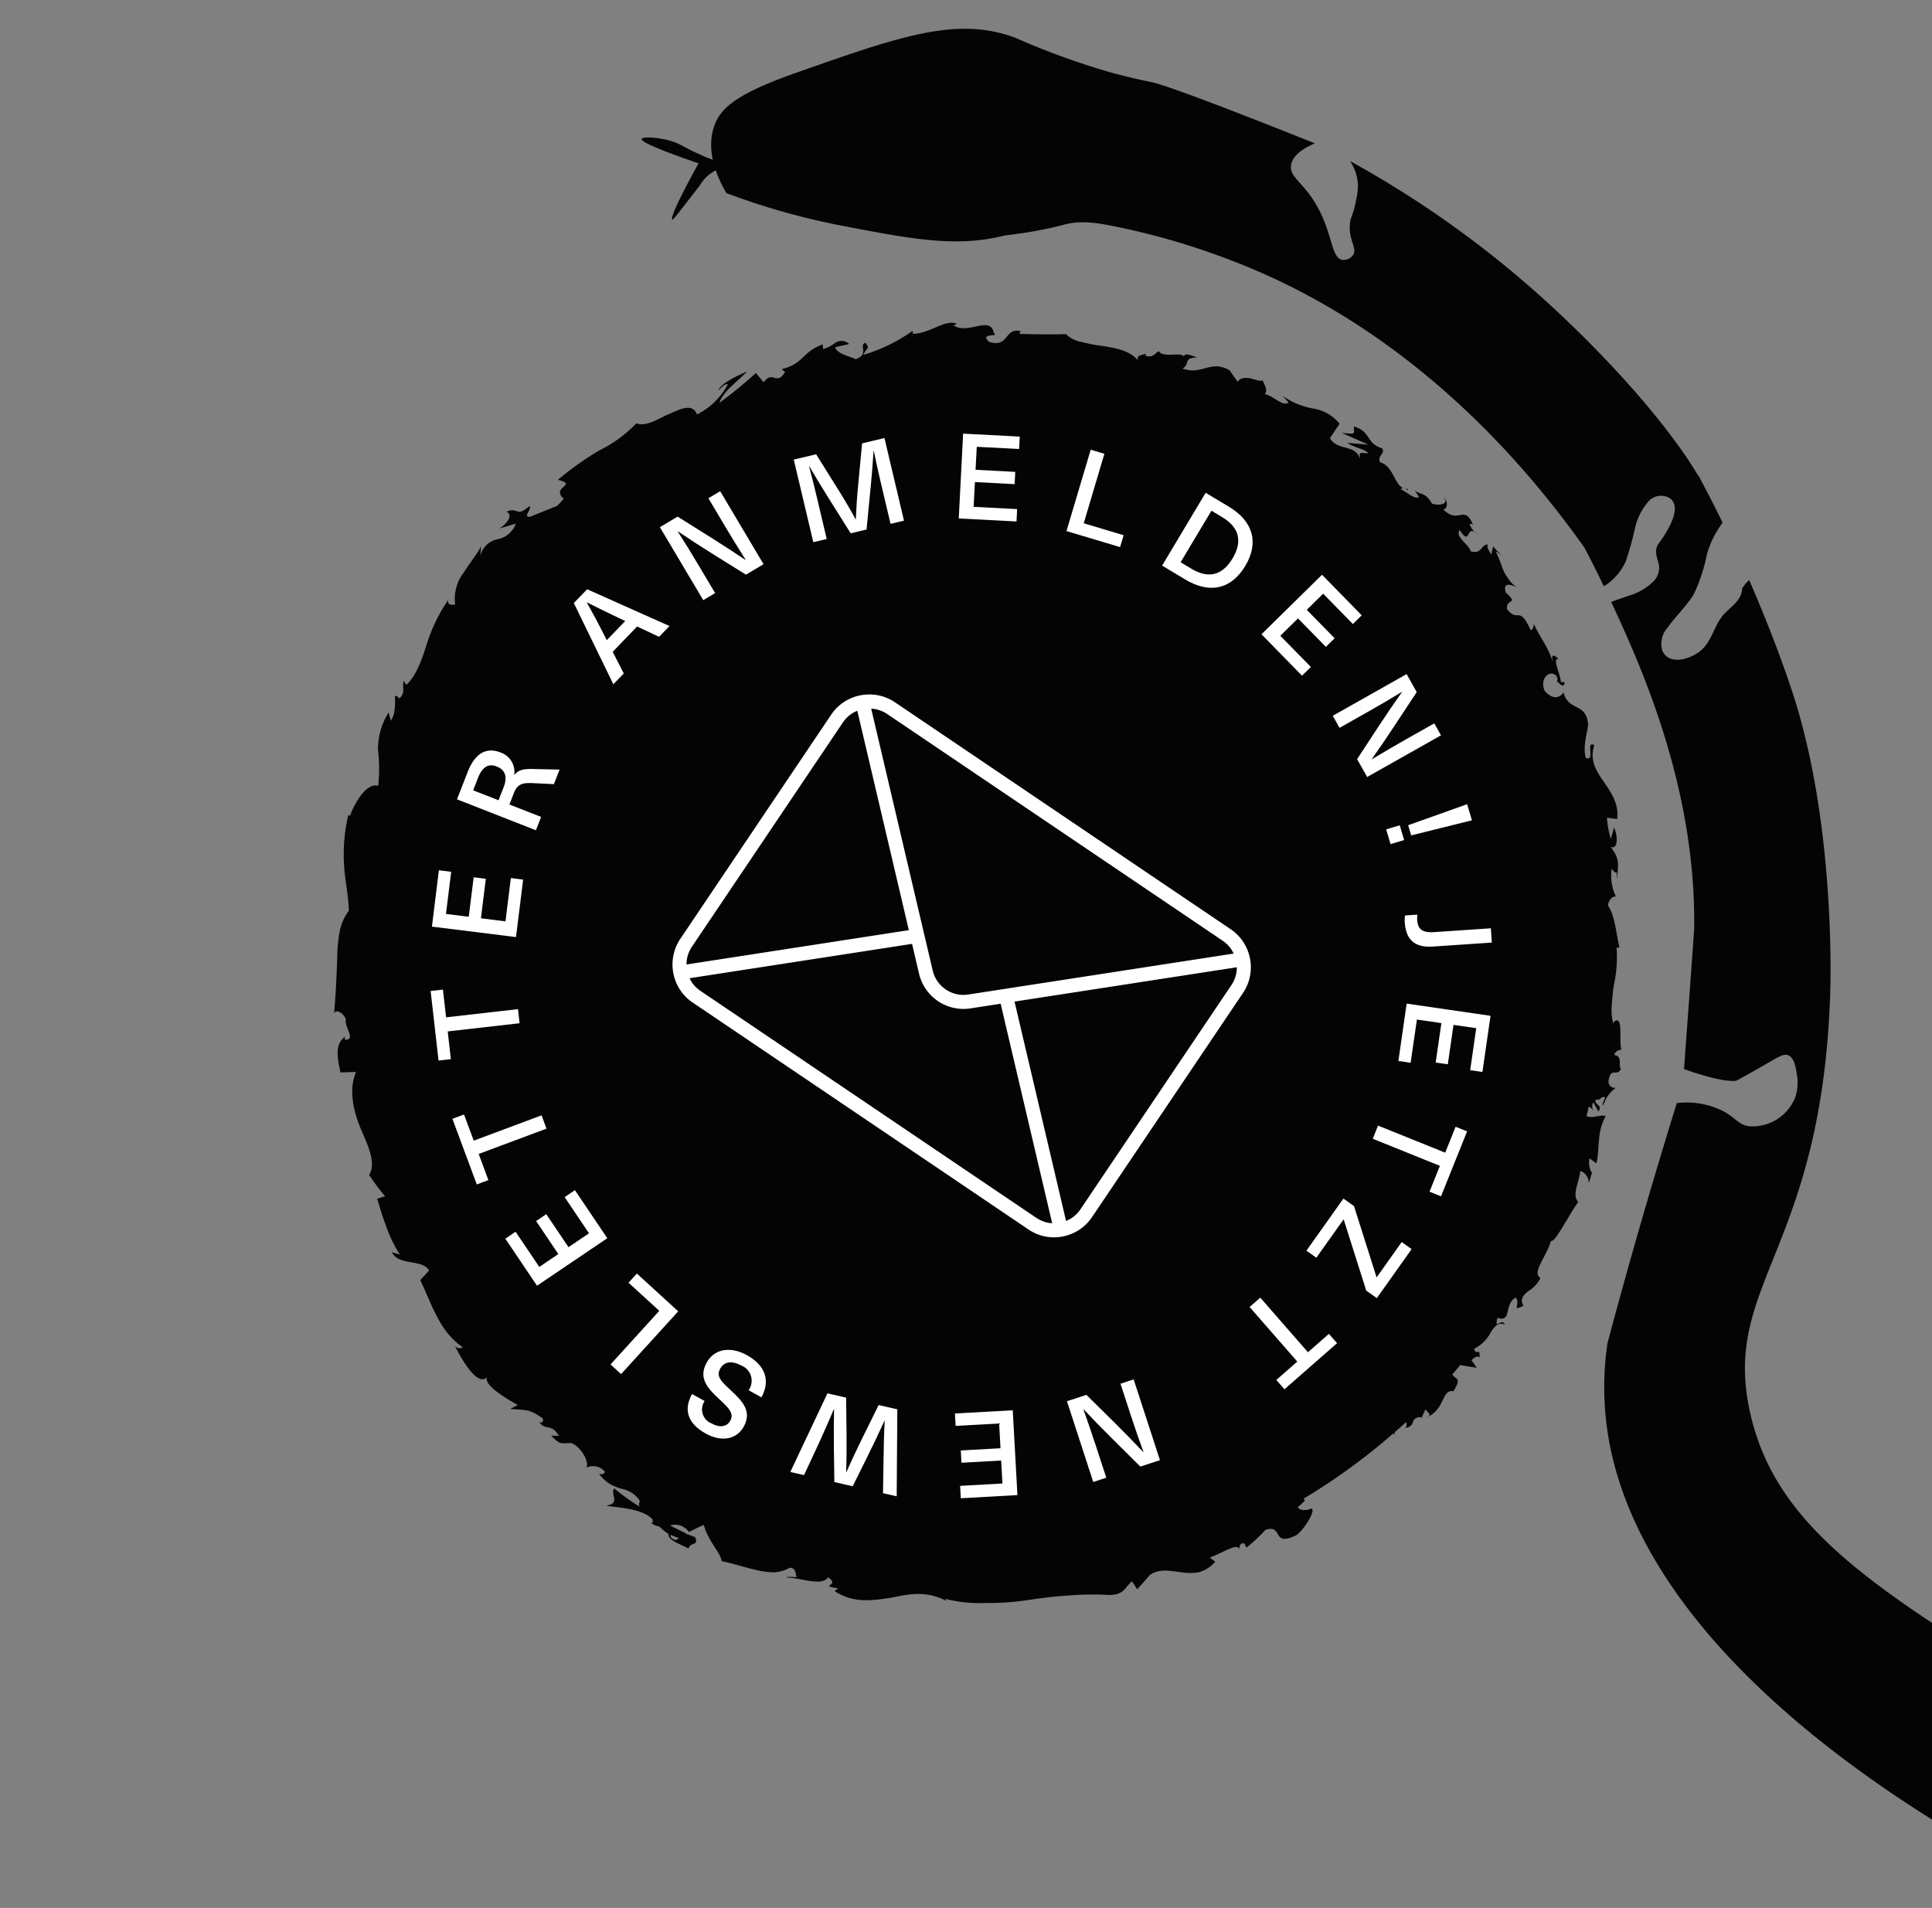 <svg xmlns="http://www.w3.org/2000/svg" xmlns:xlink="http://www.w3.org/1999/xlink" width="222.155" height="219.391" viewBox="0 0 222.155 219.391">
  <rect x="0" y="0" width="222.155" height="219.391" fill="#808080" stroke="none"/>
  <defs>
    <clipPath id="clip-path">
      <rect x="7" y="25" width="222.155" height="219.391" fill="none"/>
    </clipPath>
    <clipPath id="clip-path-2">
      <rect id="Rechteck_756" data-name="Rechteck 756" width="320.18" height="176.528" fill="none"/>
    </clipPath>
  </defs>
  <g id="Bildlaufgruppe_27" data-name="Bildlaufgruppe 27" transform="translate(-7 -25)" clip-path="url(#clip-path)" style="isolation: isolate">
    <g id="Komponente_36_2" data-name="Komponente 36 – 2">
      <g id="Gruppe_1208" data-name="Gruppe 1208" transform="translate(98.713) rotate(34)">
        <g id="Gruppe_1207" data-name="Gruppe 1207" clip-path="url(#clip-path-2)">
          <path id="Pfad_5930" data-name="Pfad 5930" d="M141.073,106.132c-.248.417-.873.944-1.366.737l.256-1.067c-.085-.054-.163-.109-.241-.165l.071-.152a71.308,71.308,0,0,0,4.285-11.851l.177.159-.124-.366c.145-.546.3-1.091.428-1.639a.61.61,0,0,1,.3.616c.97-1-.268-1.143.692-1.981.136-.089.189-.025.224.091l-.193-1.236c.248.283,1.006,0,.675.672,1.185-1.949-.405-3.53.784-4.147l.049.19c-.044-2.192-.541-1.384-1.19-1.737.061-.466.1-.929.156-1.4.583-.261,1.17-.519,1.756-.8l-1-.378c.064-.3.19-.885.59-.745-.6-1.172-.463.158-1.07-.54a4.215,4.215,0,0,0,.529-2.537c-.033-.856.022-1.573.838-1.726-.782-.524-.585,1.374-1.142-.17,1.75-.439-.326-1.782.466-3.108.909.374.445,1.663,1.24.3-.773-.38-.7-1.025-.466-1.731a3.636,3.636,0,0,0,.3-2.019c-1.221.051-.773-2.4-1.385-4.223.523.05.04-3.6.1-5.434l.21.009c-1.309-.067-1.339-1.916-2.012-3.105a1.405,1.405,0,0,1,1.6.626c-.1-.408-.247-.806-.364-1.207a2.172,2.172,0,0,1-1.161-1.229l.979.041c-.582-1.594-1.965-2.909-2.157-5.113-.574.139-1.11,1.148-1.822,1.237-.129-.345-.271-.683-.4-1.031a.727.727,0,0,1,.752.2c-.134-.152-.623-.487-.587-.912l1.073.541c-.052-1.018-.8-.235-1.031-.968.622-.232.217-.7.749-.8.137.164.006.73.366.907a3.824,3.824,0,0,1,.049-2.51.733.733,0,0,1-1.037-.044.756.756,0,0,1-.113-.161c-.685-1.515.507-.851.441-1.9-.546-.195-.627-1.344-1.533-.932-.228-.43.144-.717.3-1-.8-.574-2.026-3.521-2.486-2.149l.041.228c-.035-.026-.057-.069-.1-.1a6.186,6.186,0,0,1-1.294-1.709c-.357-.619-.713-1.252-1.016-1.916a14.838,14.838,0,0,0-2.151-3.733l.274-.19c-1.242-1.153-2.5-2.771-3.767-3.254-.3-.375-.267-1.281.166-1.375a5.514,5.514,0,0,1-2.217-2.4c1.329.524.063-.664,1.24.653-.955-1.375-.855-2.026-2.761-2.663,1.035-.16-.143-1.659-.885-2.045l.41,1.271a10.276,10.276,0,0,1-1.728-1.766l1.064-.518c-.831-1.673-2.48-2.213-3.878-2.783-1.436-.545-2.595-1.192-3.055-2.8-1.215.124,1.23,1.489.011,1.768-1.2-.985-1.664-3.228-2.09-3.517-1.512-1.716-2.54.188-4.262-1.308.058.477-.256,1.514-1.9,1.068-1.278-.846-.892-2.367.143-2.18.352.15.45.349.371.458.519.11,1.2.283.857-.392l-.378.25c-.486-.727-2.446-1.722-1.692-2.054-1.244-.228-.752.337-.067.938-1.556-1.433-2.753-1.609-4.561-2.695.219.327.313.869.01.742-2.641-1.613-1.545.183-3.5-.426-.865-1.008.914-1.2-1.2-1.509-1.04-.868.1-1.1.7-1.206a3.405,3.405,0,0,1-1.377-.29,4.9,4.9,0,0,1-1.148-.576A18.006,18.006,0,0,0,97.09,2.993l1.086-.014a5.075,5.075,0,0,1-1.628-.293l.338.933c-.538-.3-1.025-.452-.922-.764-.732.327.081,1.406-1.264,1.755-.653-.6-2.376-.287-2.41-1.32,2.32.978-.013-1.133,2.075-.718a3.031,3.031,0,0,1-1.453-.439c-.061-.134.137-.2.308-.212-2.169-1.408-1.37.953-3.784.463.425-.529-.356-1.223-.788-1.171.991.2.286,1.066-.682,1.348-1.479-.75-1.736.023-2.534-.18l.892.389c-.4.524-1.152.3-2.253.417-.037-.469,1.021-.233.663-.468-1.313.939-2.616-1.321-4.378-.764-.757-.474,0-1.127-.682-1.46-1.95.573-2.068-.9-4.123-.27.59.794.677.6-.731,1.392l3.3-.595L75.991,2.211c.981.015,2.093-.563,2.68-.355-1.025.588-.9.441-.464,1.086-1.314-1.19-2.652.724-4.183-.07l0-1.985a4.872,4.872,0,0,0-3.383.194,8.974,8.974,0,0,1-3.851.817l1.015.239c-.318.825-1.858.313-2.8.736,0-.667-.657-.842-1.148-1.2.133.477-2.232.413-2.25,1.769l-1.51-.579c-2.523.172-2.339,2.344-4.6,2.847.478-.9-.681-1.037.706-2-.762.228-1.485.321-1.365.767-.573-.259-1.833,1.5-2.718,1.117-.227.373-.1,1.064-.959,1.272a.363.363,0,0,1-.108-.307c.092.281-1.134.892-.169,1.3-1.458-.512-3.02.176-4.5.874a18.411,18.411,0,0,1-2.185.933,3.369,3.369,0,0,1-2.022.268c-1.408,1.019-3.146,2.144-4.459,2.971-.02-.223-.168-.283.116-.391-2.123.669-.089,2.35-2.464,3.1-1.63-.2.75-1.2-.114-1.109-1.489-1.6-2.333,1.819-4.361,1.828l.235-.36c-1.449.22-1.9,2.616-3.585,3.791a.384.384,0,0,0-.207-.26,19.121,19.121,0,0,1-3.147,5.441c-.177-1.028.313-.947-.57-1.294-.539.707,1.169.8.115,2.2-.731.08-1.952.668-2.72.208.336-.446.753-.82,1.125-1.241a1.279,1.279,0,0,0-1.4.779,3.908,3.908,0,0,1-.764,1.381l-.325-.432c-1.525,2.122-.519,2.974-2.327,5.025l.5.021c.135,1.941-1.314.586-1.368,2.372l-1.343-.383a49.858,49.858,0,0,1-1.559,5.2c-.39-1.376.4-3.343.622-4.766-.558.824-1.793,2.873-1.512,3.633.1-.4.1-.987.5-1.2a8.1,8.1,0,0,1-1,4.872c-1.052-.76-1.794.289-2.577,1.581-.85,1.26-1.418,2.894-2.631,3.158a15.2,15.2,0,0,1-1.819,5.019A37.174,37.174,0,0,0,3.105,56.5c2.345-.888-.278,1.167,1.784,1.421-.133.916-.167,1.275-.326,1.33l.117-.168c-.053.074-.085.112-.13.176h0L2.825,61.816c-.716.568-.28-.978-.745-.98-.548,2.048-1.021.709-1.817,2.009.777-.158.9.9.407,2.05l1.247-1.526a2.8,2.8,0,0,1-.731,2.666,2.539,2.539,0,0,0-.564,2.734l-.562-1c.123.785,0,2.2.035,3.623a4.986,4.986,0,0,0,1.234,3.588c-.237.264-.791.627-.95-.052a18.919,18.919,0,0,0,.827,5.754c.544,1.885.989,3.634.643,5.106l-.527-.205c.235.657,1.021,1.039.719,1.943-.214-.011-.55-.186-.516.129.246.328,1.231,1.608,1.129,2.539l-.718-.635a7.861,7.861,0,0,0,1.378,4.229A18.869,18.869,0,0,1,5.66,97.226c-1.385.41-1.114,3.284-.767,4.659l-.215.033A19.605,19.605,0,0,0,7.4,106.836c1.044,1.421,2.373,2.625,3.488,4.168a5.786,5.786,0,0,0,.4,2.427,16.818,16.818,0,0,0,1.457,2.717c1.175,1.868,2.406,3.9,3.342,5.616-.162-.622.968-.63,1.51-.2.334.884,2.338,1.244,1.215,2.01l-.185-.265c-.572,1.367.816,2.649,1.862,3.657l1.458-1.046c.4,2.179,2.25,3.888,4.13,5.135,1.917,1.231,3.645,2.264,3.738,3.834a22.8,22.8,0,0,0,2.889,1.011l-.592.749c.985.8,1.725,1.408,2.56,2a15.922,15.922,0,0,0,3.184,1.864l-.909.286c1.553.9,3.32-1.339,4.728-.65l-.228,1.485c2.618,1.521,5.134,3.681,8.376,3.665a.7.7,0,0,1-.825.393c1.269.7,5.041,2.682,5.09.685-.331,1.208,3,1.048,4.685.889l-.464.862c1.637-.9,1.738-1.219,3.67-1.189.419.2.249.811-.3.46,1.4.765,1.307-.651,3.012.176l-.763.465c1.522.343,1.446.06,2.383-.574,1-.285,2.87.49,3.04,1.359a1.769,1.769,0,0,1,2.032-.792c.1.332-.239.5-.414.581a4.78,4.78,0,0,0,1.716.263,6.943,6.943,0,0,0,1.407-.305,3.155,3.155,0,0,1,2.51,0,.691.691,0,0,0,.312.554,25.069,25.069,0,0,1-3.582-.106c-.032.864,1.677,1,.289,2.2,1.417-.662,3.7-2.1,5.345-1.715a1.02,1.02,0,0,1,.232.3l-.167.1a1.539,1.539,0,0,0,1.034-.157,5.351,5.351,0,0,0,1.379.112c.252.693,1.977.175,2.82.119-.174-.931.929-.9-.183-1.564.137.054-.141.129-.69.228a1.337,1.337,0,0,0-.343.134l.05-.086c-.543.074-1.254.173-2.056.282a1.91,1.91,0,0,1,2.22-.6c.36-.65.744-1.32.969-1.637,1.265,1.21,3.568,1.643,4.007,2.322,1.218-.522,2.68-.915,3.986-1.434a8.45,8.45,0,0,0,1.779-.91,4.149,4.149,0,0,0,1.163-1.412c.62-.432.925.248,1.261.434-.346.294-.826.415-.976.726,1.258-.864,4.052-1.437,3.964-2.709,1.9-.027-.572,1.428,1.7.4l-.18.486c2.629-.022,4.234-1.547,5.812-2.993,1.544-1.577,3.013-3.146,6.037-3.31-.409.042-.608.071-.782-.076a15.876,15.876,0,0,0,4.124-2.216,29.511,29.511,0,0,0,3.743-2.907c1.168-1.068,2.341-2.116,3.588-3.056a31.939,31.939,0,0,1,3.842-2.682c1.492-.978,1.06-1.671,1.362-2.817l1.008.426c.125-.706.2-1.448.287-2.161.48-1.253,1.645-1.691,2.816-2.287a6.494,6.494,0,0,0,1.66-1.113,3.777,3.777,0,0,0,.9-2.084l-.79-.047c.75-.894,1.689-3.262,2.243-2.68-.036-.165-.387-.695.164-.879l.468.248a19.943,19.943,0,0,0,.663-2.907c1.364-1.763,1.669,1.353,3.3-1.5.4-1.187.229-3.733-.31-3.482M82.7,149.482a1.249,1.249,0,0,1-.175.5c-.549.187-.754.027-.844-.158.259-.046.565-.111.966-.218.013-.036.037-.088.053-.122" transform="translate(18.873 25.387)" fill="#040405"/>
          <path id="Pfad_5931" data-name="Pfad 5931" d="M.114.306A.423.423,0,0,1,0,.376C.029.252.056.126.081,0,.093.1.11.192.115.307" transform="translate(163.832 114.908)" fill="#040405"/>
          <path id="Pfad_5932" data-name="Pfad 5932" d="M300.866,88.141c-2.531-.6-4.936,1.218-5.568,1.669-8.856,6.318-44.136,10.879-61,11.78-28.043,1.5-42.216,2.255-52.483-7.332C170.616,83.8,178.2,74.243,162.36,49.012c-.89-1.417-10.315-16.231-22.389-25.823-1.948-1.547-6.209-4.739-11.909-8.363a4.041,4.041,0,0,0-.125,1.275v0a2.469,2.469,0,0,1,.158.287c.535,1.241-.278,2.6-.292,3.868-.016,1.468.569,2.858.2,4.331-.352,1.408-1.982,3.579-3.664,2.569a2.79,2.79,0,0,1-.993-2.583c.029-1.607.42-3.2.347-4.812a19.2,19.2,0,0,0-1.321-4.675,11.351,11.351,0,0,1-.535-4.029c-1.146-.66-2.235-1.267-3.253-1.821l-1.624-.875-.293-.157-.465-.182c-4.834-2.266-13.729-4.949-24.942-6.646A117.888,117.888,0,0,0,63.072.547a5.309,5.309,0,0,1,2.252,1.725A7.126,7.126,0,0,1,66.1,3.744c.8,1.81.544,1.994,1.02,2.846.918,1.641,2.335,1.8,2.275,2.787a1.339,1.339,0,0,1-.677,1.064c-1.273.64-2.762-2.13-6.5-3.761-2.5-1.092-3.929-.766-4.5-1.941-.526-1.091.149-2.526.852-3.62-12.927,2.8-18.251,4.148-19.6,4.705-.03.013-.272.113-.6.247-.8.323-2.243.887-4.064,1.494A85.125,85.125,0,0,1,23.3,10.3c-6.987,1.655-11.074,7.162-18.733,17.48-4.3,5.8-4.943,8.195-4.341,10.379.837,3.037,3.832,4.766,5.456,5.538a80.96,80.96,0,0,0,13.064-4.3c7.589-3.243,12.433-5.313,16.2-9.569a49.379,49.379,0,0,0,4.813-4.668c1.487-1.816,3.539-2.611,5.623-3.483A82.855,82.855,0,0,1,57.936,17.7c17.386-4.109,35.559-1.7,52.326,4.624,1.019.543,2.535,1.372,4.342,2.439a6.484,6.484,0,0,0,.49-3.785,35.937,35.937,0,0,0-1.292-3.85,7.088,7.088,0,0,1-.4-3.33,1.957,1.957,0,0,1,1.838-1.679c1.665.083,1.808,2.718,1.861,3.918.018.4-.011.8-.017,1.2a1.6,1.6,0,0,0,.487,1.122c.344.4.827.644,1.125,1.091a2.316,2.316,0,0,1,.34,1.576,6.72,6.72,0,0,1-1.441,3.03c-.4.558-.885,1.126-1.271,1.731,7.576,4.552,20.178,12.5,28.9,25.788,0,0,.144.219,8.067,14.051,0,0,4.32-1.031,5.724-2.23.458-.867,1.02-1.965,1.642-3.25.829-1.713,1.141-2.472,1.742-2.543.72-.086,1.411.644,1.99,1.277a5.339,5.339,0,0,1,1.319,2.273,5.282,5.282,0,0,1-2.573,5.765c-1.173.54-1.781,0-3.564.225a9.3,9.3,0,0,0-4.775,2.2q2.024,6.734,4.258,13.663,2.251,6.975,4.562,13.664a34.89,34.89,0,0,0,3.95,6.378c29.957,38.369,138.959,6.59,138.768-7.617-.026-1.965-2.18-6.508-5.466-7.29" transform="translate(13.931 0.013)" fill="#040405"/>
          <path id="Pfad_5933" data-name="Pfad 5933" d="M19.377,4.037a9.66,9.66,0,0,0-3.9,1.993,11.349,11.349,0,0,0-2.351,3.391,12.629,12.629,0,0,1-2.65,4.075,8.1,8.1,0,0,1-3.846,1.477c-1.88.41-2.517.158-4.089.736C1.262,16.18-.076,16.993.02,17.263c.086.245,1.4.168,6.991-1.335l0,.006v.007c0,.008.6,7.119,1.12,7.034.089-.014.1-.227.426-5.076a4.17,4.17,0,0,1,.8-2.783c.593-.638,1.109-.519,1.938-1,1.2-.7,1.409-1.607,2.457-3.678A10.293,10.293,0,0,1,16.767,6.29,13.8,13.8,0,0,1,21.23,4.573C25.551,3.444,28.45.32,28.3.046s-3.327,2.185-8.918,3.991" transform="translate(8.032 26.737)" fill="#040405"/>
          <path id="Pfad_5934" data-name="Pfad 5934" d="M4.65,5.476c-1.63,1.269-2.987,1.109-4.242-.5A3.234,3.234,0,0,1,0,4.3l1.113-.866a3.314,3.314,0,0,0,.336.52c.624.8,1.258.949,2.414.05L9,.008l1.01,1.3Z" transform="translate(130.759 64.635)" fill="#fff"/>
          <path id="Pfad_5935" data-name="Pfad 5935" d="M8.213,2.107,5.834,3.255,7.825,7.377l-1.27.612L4.565,3.866,2,5.1,4.182,9.621,2.9,10.239l-2.9-6L8.779.008l2.838,5.876L10.335,6.5Z" transform="translate(136.575 72.999)" fill="#fff"/>
          <path id="Pfad_5936" data-name="Pfad 5936" d="M8.486,5.035.347,6.771,0,5.177,8.143,3.44,7.47.3l1.393-.3,1.689,7.866-1.393.3Z" transform="translate(141.689 85.531)" fill="#fff"/>
          <path id="Pfad_5937" data-name="Pfad 5937" d="M1.557,1.982H1.53L1.4,7.381l-1.4-.035L.178,0,1.671.038,8.385,5.363h.027L8.528.4l1.4.035L9.765,7.345,8.271,7.308Z" transform="translate(142.905 99.889)" fill="#fff"/>
          <path id="Pfad_5938" data-name="Pfad 5938" d="M8.054,4.685,0,2.546.417.969,8.47,3.109l.817-3.1,1.377.366L8.614,8.151,7.237,7.785Z" transform="translate(141.111 113.712)" fill="#fff"/>
          <path id="Pfad_5939" data-name="Pfad 5939" d="M1.453,4.512l4.519.85c1.53.29,3.073.608,4.58.95l.016-.022q-1.8-1.3-3.555-2.669L3.985,1.259,4.961,0l7.7,6.008L11.206,7.882,6.7,7.021c-1.53-.29-3.073-.608-4.58-.949L2.1,6.093c1.192.879,2.378,1.768,3.545,2.679l3.028,2.363-.967,1.243L.006,6.371Z" transform="translate(129.751 130.615)" fill="#fff"/>
          <path id="Pfad_5940" data-name="Pfad 5940" d="M9.033,7.645l-1.6-2.11L3.79,8.3,2.938,7.171,6.581,4.408,4.858,2.135.864,5.162,0,4.025,5.306,0l5.9,7.785L6.011,11.726l-.862-1.137Z" transform="translate(119.867 141.334)" fill="#fff"/>
          <path id="Pfad_5941" data-name="Pfad 5941" d="M2.058,2.183,4.431,5.618C5.267,6.824,6.075,8.041,6.85,9.285l.027-.01c-.265-1.441-.487-2.885-.682-4.338L5.634.8,7.69.007l5.532,8.33-1.507.582L9.617,5.7C8.8,4.459,7.978,3.174,7.223,1.908l-.026.01c.245,1.464.478,2.977.676,4.473l.509,3.817-2.018.78-2.2-3.165c-.862-1.24-1.709-2.516-2.515-3.763l-.025.01c.295,1.444.554,2.947.8,4.411l.6,3.794-1.507.582L0,2.978Z" transform="translate(106.419 148.66)" fill="#fff"/>
          <path id="Pfad_5942" data-name="Pfad 5942" d="M.641,7.26l1.652-.144A1.716,1.716,0,0,0,4.41,8.8C5.459,8.711,6.07,8.148,6,7.356c-.079-.888-.772-1.1-2.361-1.349C1.769,5.716.2,5.372.016,3.323-.146,1.521,1.2.22,3.379.028,5.726-.177,7.265.887,7.464,3.113l-1.678.146a1.874,1.874,0,0,0-2.3-1.878c-1.215.107-1.874.728-1.793,1.643.088.984.816,1.14,2.337,1.378,1.883.3,3.452.621,3.634,2.655.147,1.653-1.1,2.9-3.163,3.085C2.14,10.35.827,9.35.641,7.26" transform="translate(92.917 153.147)" fill="#fff"/>
          <path id="Pfad_5943" data-name="Pfad 5943" d="M0,1.41.207,0,6.576.943,5.166,10.6,3.54,10.355l1.2-8.243Z" transform="translate(80.344 152.469)" fill="#fff"/>
          <path id="Pfad_5944" data-name="Pfad 5944" d="M5.062,9.609,6.05,7.157,1.806,5.44l.527-1.309L6.577,5.848,7.64,3.206,2.99,1.324,3.523,0,9.7,2.5,6.054,11.547.008,9.1.539,7.778Z" transform="translate(65.759 148.503)" fill="#fff"/>
          <path id="Pfad_5945" data-name="Pfad 5945" d="M3.441,6.78,8.279.007,9.605.957,4.768,7.73,7.375,9.6l-.827,1.16L.005,6.071.833,4.913Z" transform="translate(53.012 143.508)" fill="#fff"/>
          <path id="Pfad_5946" data-name="Pfad 5946" d="M3.168,5.411,9.494.008l1.06,1.241-6.327,5.4L6.31,9.092l-1.083.925L0,3.895l1.082-.924Z" transform="translate(42.72 134.899)" fill="#fff"/>
          <path id="Pfad_5947" data-name="Pfad 5947" d="M3.482,8.245,5.838,7.051,3.765,2.968l1.257-.637L7.095,6.413,9.633,5.125,7.361.652,8.63.008l3.017,5.941L2.959,10.356,0,4.537l1.269-.644Z" transform="translate(35.745 122.217)" fill="#fff"/>
          <path id="Pfad_5948" data-name="Pfad 5948" d="M.173,6.162c-.528-2.34.21-3.615,1.867-3.986A2.358,2.358,0,0,1,4.789,3.415l.027,0c.073-.734.405-1.131,1.5-1.825L8.779.008,9.174,1.76,6.962,3.1c-.984.614-1.252,1.109-1.032,2.086l.31,1.377,3.822-.855.361,1.606L.911,9.44Zm4.758.692L4.573,5.262c-.3-1.324-1.063-1.729-2.009-1.5-1.015.226-1.312,1.024-1.029,2.282l.337,1.5Z" transform="translate(31.998 109.388)" fill="#fff"/>
          <path id="Pfad_5949" data-name="Pfad 5949" d="M6.845,6.118,9.292,7.471l-.3,1.7L0,3.969.385,1.8,10.6.009l-.3,1.7-2.76.428ZM5.256,2.5c-1.357.2-2.685.4-4.036.562l0,.027c1.213.62,2.4,1.234,3.6,1.907l.71.391.529-3.009Z" transform="translate(31.423 88.633)" fill="#fff"/>
          <path id="Pfad_5950" data-name="Pfad 5950" d="M11.265,6.3l-4.592.164c-1.556.053-3.13.082-4.675.08l-.011.026Q4.03,7.447,6.039,8.4L9.51,10.036l-.676,1.438L.006,7.305,1.015,5.16,5.6,5.008c1.555-.053,3.129-.082,4.673-.08l.012-.025c-1.357-.6-2.707-1.2-4.046-1.836L2.77,1.429,3.44,0l8.827,4.168Z" transform="translate(34.745 72.531)" fill="#fff"/>
          <path id="Pfad_5951" data-name="Pfad 5951" d="M13.368,7.794,9.759,4.465c-.906-.836-1.8-1.684-2.684-2.55l-.018.02c.656,1.108,1.285,2.228,1.9,3.358l2.487,4.586-1.27,1.379L5.409,9.148c-1.175-.525-2.341-1.061-3.5-1.625l-.019.019c.935.807,1.851,1.634,2.758,2.471l3.608,3.329L7.181,14.509.007,7.89,1.8,5.947,6.279,7.94C7.444,8.457,8.62,9.021,9.74,9.607l.019-.02C9.094,8.507,8.437,7.379,7.828,6.259L5.478,1.95,7.268.006l7.175,6.62Z" transform="translate(43.159 56.894)" fill="#fff"/>
          <path id="Pfad_5952" data-name="Pfad 5952" d="M2.147,3.738,3.51,6.008,7.43,3.653l.727,1.211L4.239,7.218,5.708,9.664,10,7.083,10.738,8.3l-5.7,3.427L0,3.362,5.589,0l.735,1.223Z" transform="translate(57.643 48.061)" fill="#fff"/>
          <path id="Pfad_5953" data-name="Pfad 5953" d="M8.638,6.525l.427,1.361-6.14,1.92L0,.491,1.568,0l2.5,7.953Z" transform="translate(70.838 44.259)" fill="#fff"/>
          <path id="Pfad_5954" data-name="Pfad 5954" d="M3.117.015c3.253-.173,5.2,1.481,5.366,4.6S6.9,9.584,3.651,9.757L.534,9.923,0,.181Zm-1.034,8.4,1.462-.079c2.27-.12,3.368-1.358,3.243-3.63S5.437,1.32,3.168,1.44l-1.462.078Z" transform="translate(84.564 41.284)" fill="#fff"/>
          <path id="Pfad_5955" data-name="Pfad 5955" d="M3.279,1.729,2.753,4.323l4.485.92L6.957,6.626l-4.486-.92L1.9,8.5,6.818,9.508l-.284,1.4L.008,9.566,1.951,0,8.344,1.314l-.283,1.4Z" transform="translate(98.978 41.797)" fill="#fff"/>
          <path id="Pfad_5956" data-name="Pfad 5956" d="M5.117,11.29l-.061-4.6c-.019-1.557-.012-3.133.024-4.677L5.055,2Q4.136,4.024,3.144,6.008L1.43,9.438.008,8.724,4.369,0,6.488,1.068l.05,4.591c.018,1.557.012,3.132-.025,4.677l.025.012c.624-1.341,1.261-2.676,1.922-4l1.715-3.429,1.409.707-4.36,8.722Z" transform="translate(111.014 45.827)" fill="#fff"/>
          <path id="Pfad_5957" data-name="Pfad 5957" d="M.007,7.612l1.03-1.263,1.37,1.12L1.377,8.732ZM1.838,5.8,6.107.005,7.6,1.229,2.783,6.574Z" transform="translate(123.409 54.336)" fill="#fff"/>
          <path id="Pfad_5958" data-name="Pfad 5958" d="M55.545,1.542l0,0c-.013-.012-.027-.023-.04-.036-.1-.1-.2-.19-.314-.279-.069-.057-.142-.107-.213-.16S54.861.977,54.8.936c-.107-.072-.218-.137-.329-.2-.031-.018-.06-.038-.093-.055-.128-.07-.261-.133-.395-.192L53.927.462Q53.72.375,53.506.306l-.06-.021c-.138-.043-.277-.078-.418-.109C53,.17,52.971.161,52.943.155c-.136-.028-.275-.048-.414-.065-.035,0-.069-.012-.1-.015C52.263.058,52.1.049,51.934.048l-.034,0h0L5.247,0H5.234c-.172,0-.345.01-.515.028-.031,0-.061.01-.092.014C4.485.063,4.343.083,4.2.112c-.028.006-.056.014-.085.021C3.978.164,3.839.2,3.7.24c-.023.008-.047.018-.07.025-.139.046-.275.095-.409.151C3.2.427,3.173.44,3.148.451c-.128.056-.255.116-.378.183C2.734.654,2.7.677,2.662.7c-.106.061-.211.122-.312.191-.063.042-.122.089-.183.133s-.14.1-.208.156c-.1.081-.193.167-.287.255-.022.02-.045.038-.067.059l0,0A5.244,5.244,0,0,0,0,5.252L.032,36.375A5.274,5.274,0,0,0,1.641,40.14a5.21,5.21,0,0,0,3.644,1.49l46.65.041a5.186,5.186,0,0,0,3.638-1.483,5.25,5.25,0,0,0,1.6-3.765L57.151,5.3a5.26,5.26,0,0,0-1.606-3.759M51.9,1.659a3.548,3.548,0,0,1,.658.069c.048.009.093.018.14.028a3.612,3.612,0,0,1,1.03.421L30.989,23.214a3.638,3.638,0,0,1-4.783,0L3.425,2.133a3.6,3.6,0,0,1,1.026-.418l.144-.03a3.579,3.579,0,0,1,.655-.067ZM1.644,36.375,1.616,5.256A3.626,3.626,0,0,1,2.239,3.23l19.019,17.6L2.27,38.4a3.651,3.651,0,0,1-.626-2.024m50.289,3.684L5.286,40.018a3.6,3.6,0,0,1-1.84-.507l19-17.58,2.683,2.483a5.257,5.257,0,0,0,6.933.006l.014-.014,2.664-2.465L53.77,39.555a3.588,3.588,0,0,1-1.837.5m3.634-3.638a3.639,3.639,0,0,1-.623,2.026l-19.018-17.6L54.914,3.276A3.632,3.632,0,0,1,55.539,5.3Z" transform="translate(63.137 81.415)" fill="#fff"/>
        </g>
      </g>
    </g>
  </g>
</svg>
